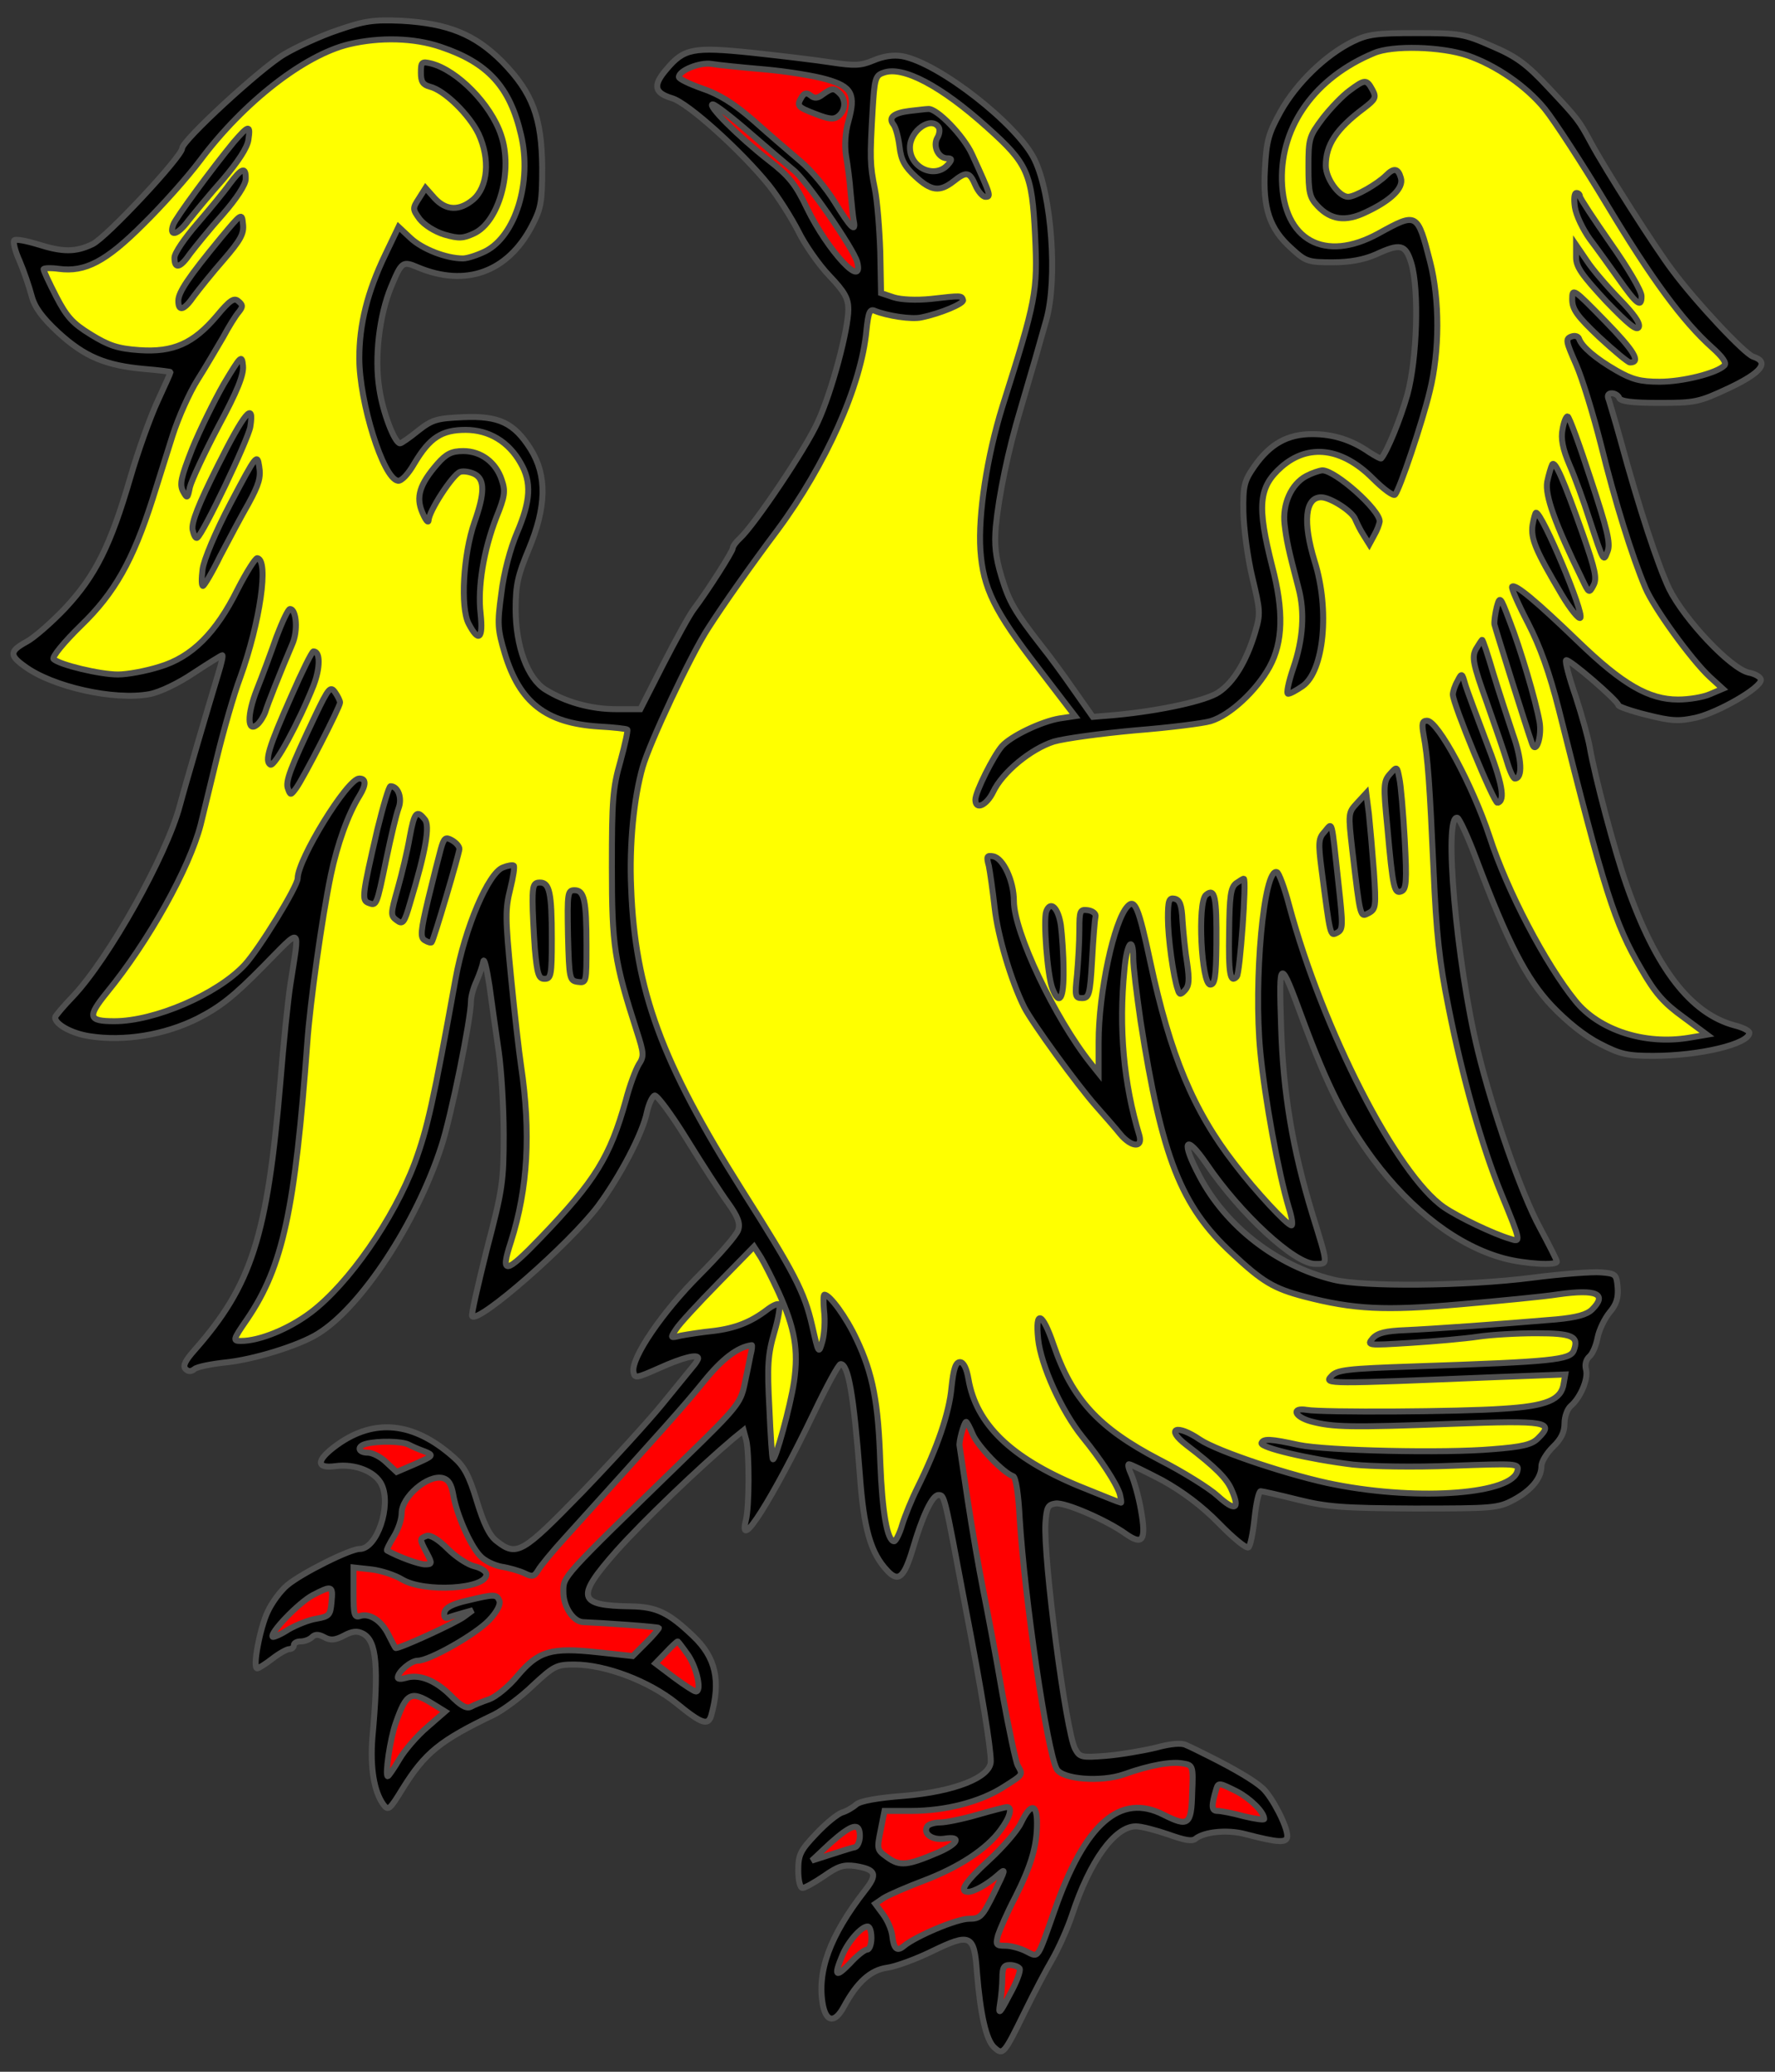 <?xml version="1.0" encoding="utf-8"?>
<svg xmlns="http://www.w3.org/2000/svg" xmlns:dc="http://purl.org/dc/elements/1.1/"
     xmlns:xl="http://www.w3.org/1999/xlink"
     xmlns:xlink="http://www.w3.org/1999/xlink"
     version="1.1"
     viewBox="33.75 59.588 297 346.5"
     width="297"
     height="346.5"
     preserveAspectRatio="xMidYMid meet"
     zoomAndPan="magnify"
     contentScriptType="application/ecmascript"
     contentStyleType="text/css">
   <rect x="33.75" y="59.588" width="297" height="346.5" fill="#333333" stroke="none"/>
   <defs/>
   <g stroke-opacity="1" stroke-dasharray="none" stroke="#505050" fill="#ffff00"
      fill-opacity="1">
      <title>Goose Enraged</title>
      <g>
         <title>Layer 2</title>
         <g>
            <g>
               <g  id="outline-0">
                  <path 
                        d="M 90.325 64.608 C 87.426 65.575 83.367 67.443 81.305 68.667 C 77.375 70.987 64.231 83.099 64.231 84.388 C 64.231 85.741 51.475 99.4 49.22 100.431 C 46.385 101.784 44.259 101.784 40.006 100.431 C 38.073 99.851 36.334 99.529 36.14 99.786 C 35.883 99.98 36.269 101.59 37.042 103.266 C 37.751 104.941 38.653 107.582 39.04 109.064 C 39.555 110.997 40.779 112.672 43.55 115.249 C 47.931 119.244 51.41 120.726 57.982 121.306 C 60.366 121.499 62.299 121.757 62.299 121.821 C 62.299 121.885 61.332 124.076 60.108 126.718 C 58.884 129.359 56.822 135.093 55.534 139.539 C 52.248 150.814 49.735 155.839 44.71 161.252 C 42.39 163.7 39.426 166.277 38.202 166.921 C 35.367 168.468 35.303 169.176 37.816 170.98 C 42.455 174.459 52.892 176.779 58.755 175.684 C 60.495 175.361 63.587 173.88 66.164 172.14 C 68.613 170.529 70.803 169.176 70.932 169.176 C 71.125 169.176 70.803 170.529 70.288 172.204 C 68.419 178.39 64.747 190.889 63.845 194.304 C 61.59 202.744 51.926 219.946 45.934 226.26 C 44.323 227.935 42.97 229.546 42.97 229.739 C 42.97 230.899 45.74 232.446 48.769 232.897 C 54.503 233.798 61.268 232.703 66.809 229.933 C 70.61 228 72.929 226.131 77.633 221.364 C 84.462 214.47 83.882 214.148 82.336 224.263 C 81.949 226.711 81.176 234.121 80.661 240.628 C 78.47 266.335 75.893 274.518 66.293 285.406 C 64.747 287.146 64.296 288.048 64.811 288.563 C 65.262 289.014 65.713 289.014 66.293 288.563 C 66.744 288.176 69.064 287.726 71.383 287.468 C 76.086 287.017 83.818 284.633 86.975 282.636 C 94.191 278.19 103.469 264.08 107.592 251.323 C 109.203 246.491 112.553 229.997 112.553 227.033 C 112.553 226.325 112.94 224.843 113.455 223.748 C 113.971 222.588 114.486 221.106 114.615 220.397 C 114.744 219.689 115.195 221.493 115.646 224.456 C 116.032 227.356 116.741 232.252 117.192 235.409 C 117.643 238.502 118.03 244.751 118.03 249.39 C 118.03 257.186 117.836 258.539 115.195 268.59 C 113.713 274.582 112.553 279.543 112.746 279.736 C 113.906 280.896 128.983 267.688 133.815 261.31 C 137.487 256.349 141.288 249.133 141.997 245.589 C 142.319 244.172 142.899 242.947 143.286 242.819 C 143.672 242.69 146.121 245.976 148.698 250.163 C 151.275 254.351 154.368 259.119 155.592 260.794 C 157.202 263.049 157.653 264.209 157.267 265.304 C 157.074 266.077 154.11 269.492 150.76 272.842 C 144.574 279.028 139.356 286.695 139.742 289.014 C 139.935 290.174 140.193 290.109 144.123 288.37 C 147.989 286.63 150.566 285.986 150.566 286.759 C 150.566 286.952 150.18 287.597 149.664 288.176 C 149.149 288.821 146.829 291.656 144.51 294.491 C 142.19 297.325 136.199 303.897 131.109 309.18 C 121.122 319.425 120.22 320.004 116.805 317.298 C 115.646 316.396 114.679 314.399 113.52 310.598 C 112.231 306.345 111.393 304.799 109.589 303.253 C 102.953 297.39 96.382 296.746 90.132 301.256 C 86.653 303.768 86.524 305.25 89.874 304.799 C 93.16 304.348 96.575 305.701 97.606 307.892 C 99.281 311.371 96.833 318.651 93.933 318.651 C 92.323 318.651 84.204 322.71 81.821 324.708 C 80.725 325.61 79.243 327.607 78.535 329.153 C 77.246 331.859 75.958 338.624 76.795 338.624 C 76.988 338.624 78.148 337.916 79.308 337.014 C 80.468 336.112 81.756 335.403 82.143 335.403 C 82.594 335.403 82.916 335.081 82.916 334.759 C 82.916 334.372 83.431 334.114 84.076 334.114 C 84.72 334.114 85.557 333.792 85.944 333.406 C 86.459 332.89 87.039 332.89 88.006 333.406 C 89.037 333.986 89.81 333.921 91.292 333.148 C 92.709 332.375 93.547 332.31 94.513 332.826 C 96.768 334.05 97.155 338.238 96.059 350.222 C 95.673 355.183 96.317 359.242 97.928 361.432 C 98.701 362.463 98.959 362.27 101.085 358.791 C 104.886 352.67 107.399 350.673 116.419 346.356 C 117.965 345.583 120.929 343.392 122.926 341.459 C 126.405 338.238 126.856 337.98 129.82 337.98 C 135.039 337.98 142.319 340.75 146.894 344.423 C 151.146 347.902 152.241 348.289 152.757 346.485 C 154.368 340.686 153.53 336.82 149.729 333.212 C 145.605 329.282 143.608 328.316 139.291 328.251 C 130.336 328.122 130.013 326.769 136.972 318.909 C 141.353 314.012 150.631 305.121 156.494 300.16 L 158.169 298.807 L 158.62 300.482 C 159.135 302.609 159.135 311.629 158.555 313.819 C 157.138 319.618 163.13 310.082 169.959 295.844 C 172.086 291.398 174.083 287.726 174.405 287.726 C 175.694 287.726 176.596 292.944 177.626 306.281 C 178.271 315.237 179.43 319.36 182.265 322.324 C 184.069 324.257 185.036 323.419 186.453 318.716 C 188.064 313.175 189.739 309.631 190.77 309.631 C 191.801 309.631 191.736 309.438 195.28 328.316 C 198.05 342.683 199.532 351.897 199.532 354.152 C 199.532 356.858 193.476 359.242 184.907 359.95 C 180.655 360.272 177.755 360.788 177.047 361.368 C 176.467 361.883 175.371 362.527 174.663 362.721 C 173.89 362.978 171.892 364.589 170.281 366.329 C 167.64 369.099 167.318 369.808 167.318 372.45 C 167.318 374.06 167.64 375.349 168.026 375.349 C 168.413 375.349 170.024 374.447 171.635 373.352 C 174.018 371.676 174.92 371.419 176.853 371.676 C 180.332 372.256 180.655 373.029 178.464 375.8 C 172.601 383.338 170.41 389.33 171.441 394.935 C 172.021 397.835 173.439 397.963 174.92 395.257 C 177.175 391.07 179.43 389.072 182.201 388.686 C 183.618 388.492 186.969 387.268 189.61 385.98 C 196.118 382.823 196.762 383.08 197.213 389.394 C 197.793 396.546 198.759 400.798 200.112 402.022 C 201.594 403.375 201.723 403.182 205.266 395.966 C 206.748 392.938 208.81 389.008 209.841 387.268 C 210.872 385.464 212.354 382.178 213.127 379.859 C 216.09 370.839 220.278 365.04 223.822 365.04 C 224.724 365.04 227.172 365.685 229.234 366.393 C 231.94 367.36 233.229 367.617 233.808 367.102 C 235.29 365.942 239.092 365.556 242.055 366.329 C 247.725 367.811 249.143 367.875 249.143 366.651 C 249.143 365.04 246.63 360.144 245.019 358.662 C 243.602 357.373 240.316 355.44 235.935 353.25 C 234.517 352.541 232.842 351.703 232.198 351.446 C 231.489 351.059 229.685 351.188 227.108 351.897 C 224.917 352.412 221.18 353.056 218.796 353.25 C 214.737 353.572 214.415 353.507 213.642 352.09 C 212.096 349.191 208.295 320.198 208.681 314.27 C 208.874 311.693 209.068 311.242 210.356 311.049 C 211.903 310.791 218.925 313.819 222.147 316.139 C 224.982 318.136 225.562 317.17 224.66 312.144 C 224.273 309.889 223.5 307.247 223.049 306.217 C 222.598 305.25 222.405 304.477 222.662 304.477 C 222.92 304.477 225.433 305.701 228.268 307.183 C 231.618 309.051 234.839 311.435 237.674 314.335 C 240.058 316.783 242.249 318.587 242.635 318.394 C 242.957 318.2 243.408 316.01 243.666 313.497 C 243.924 311.049 244.375 308.987 244.697 308.987 C 244.955 308.987 247.79 309.631 250.882 310.404 C 255.843 311.629 258.356 311.822 270.404 311.886 C 283.548 311.886 284.385 311.822 286.962 310.469 C 289.99 308.858 291.666 306.796 291.666 304.799 C 291.666 304.026 292.568 302.609 293.598 301.578 C 294.951 300.289 295.531 299.129 295.531 297.648 C 295.531 296.552 295.982 295.264 296.562 294.748 C 298.173 293.395 299.526 290.238 299.139 288.692 C 298.882 287.79 299.139 286.952 299.719 286.437 C 300.235 285.986 300.815 284.633 301.072 283.28 C 301.33 281.991 302.232 280.123 303.07 279.092 C 304.229 277.739 304.551 276.644 304.423 274.904 C 304.229 272.714 304.1 272.585 301.652 272.391 C 300.235 272.263 295.016 272.649 290.055 273.293 C 278.909 274.711 261.835 274.84 256.874 273.616 C 247.339 271.296 238.834 264.66 234.453 256.284 C 231.296 250.357 232.069 249.068 235.612 254.222 C 241.282 262.598 250.367 270.974 253.781 270.974 C 256.036 270.974 256.036 271.361 253.33 262.598 C 250.044 251.839 248.434 242.303 248.112 231.35 C 247.725 219.624 247.854 219.56 251.784 230.255 C 255.908 241.337 258.807 247.071 263.51 253.449 C 269.953 262.083 277.749 268.01 285.48 270.072 C 288.895 270.974 294.243 271.296 294.243 270.587 C 294.243 270.33 292.954 267.817 291.408 264.918 C 288.315 259.248 283.483 245.396 281.035 235.345 C 277.427 220.591 275.236 195.592 277.62 196.365 C 277.942 196.494 279.36 199.522 280.713 203.13 C 286.06 217.305 289.153 223.297 293.405 227.807 C 295.918 230.448 298.882 232.832 301.394 234.121 C 304.874 235.925 306.033 236.182 310.35 236.182 C 318.146 236.182 326.457 234.185 326.457 232.317 C 326.457 231.994 325.362 231.415 324.009 231.093 C 316.6 229.095 310.801 221.557 305.904 207.576 C 303.972 202.099 300.621 189.6 299.719 184.382 C 299.462 182.964 298.431 179.227 297.4 176.07 C 296.304 172.913 295.596 170.207 295.789 170.014 C 296.176 169.627 304.551 176.843 304.551 177.552 C 304.551 177.745 306.678 178.518 309.319 179.163 C 313.443 180.194 314.602 180.258 317.566 179.614 C 321.303 178.712 328.39 174.653 328.39 173.3 C 328.39 172.849 327.424 172.269 326.328 172.076 C 323.3 171.367 315.633 163.249 313.056 158.095 C 311.188 154.164 308.031 144.693 304.874 133.096 C 304.036 130.068 303.134 127.104 302.941 126.46 C 302.618 125.751 302.812 125.365 303.456 125.365 C 303.972 125.365 304.551 125.751 304.68 126.138 C 304.874 126.718 306.806 126.975 311.381 126.975 C 317.437 126.975 318.017 126.846 323.107 124.463 C 328.519 121.885 329.872 120.146 327.101 119.244 C 325.684 118.793 317.566 110.159 313.636 104.876 C 310.737 101.075 302.361 87.931 299.977 83.486 C 297.915 79.685 297.851 79.556 292.761 74.144 C 289.153 70.278 287.478 69.054 283.419 67.314 C 278.715 65.252 278.071 65.124 270.726 65.124 C 264.026 65.124 262.608 65.317 260.095 66.541 C 255.521 68.796 250.689 73.499 248.047 78.203 C 245.986 81.94 245.663 83.099 245.406 87.803 C 245.019 94.439 246.179 97.853 249.851 101.139 C 252.235 103.33 252.622 103.459 256.745 103.459 C 259.644 103.459 261.964 103.008 263.897 102.17 C 268.085 100.237 268.922 100.431 269.889 103.588 C 271.242 108.033 270.855 119.63 269.244 125.558 C 268.085 129.681 265.83 135.158 264.863 136.253 C 264.799 136.382 263.897 135.867 262.866 135.222 C 259.902 133.161 256.81 132.194 253.33 132.194 C 249.207 132.194 246.308 133.805 243.666 137.542 C 241.926 140.054 241.733 140.763 241.798 145.209 C 241.862 147.979 242.506 152.876 243.279 156.097 C 244.632 161.767 244.697 162.218 243.73 165.439 C 242.313 170.143 240.187 173.686 237.674 175.361 C 235.612 176.779 227.945 178.454 220.472 179.163 L 216.606 179.485 L 213.384 174.91 C 211.645 172.398 209.325 169.241 208.23 167.888 C 203.462 161.767 202.625 160.285 201.336 156.097 C 200.305 152.682 200.112 150.685 200.37 147.657 C 200.885 142.438 202.432 134.9 204.493 128.071 C 206.619 120.855 207.586 117.504 208.81 113.123 C 210.743 106.294 209.712 92.184 206.877 86.321 C 204.107 80.458 190.834 70.085 184.714 68.989 C 183.232 68.732 181.557 68.989 179.881 69.698 C 177.755 70.6 176.66 70.6 172.794 70.02 C 170.346 69.634 164.354 68.925 159.586 68.409 C 149.664 67.379 148.182 67.701 145.219 71.244 C 142.964 73.886 143.221 75.11 146.185 76.012 C 148.891 76.785 157.911 84.968 162.421 90.573 C 163.967 92.506 166.158 95.985 167.318 98.24 C 168.413 100.495 170.797 103.91 172.537 105.714 C 175.114 108.42 175.694 109.515 175.694 111.319 C 175.694 114.734 172.923 125.107 170.604 130.132 C 168.671 134.514 159.973 147.399 157.589 149.59 C 156.945 150.17 156.365 150.943 156.365 151.265 C 156.365 151.78 152.241 158.288 149.858 161.445 C 149.149 162.347 146.894 166.47 144.768 170.594 L 140.902 178.196 L 136.843 178.196 C 132.655 178.196 128.403 177.037 124.988 174.91 C 122.024 173.042 120.027 167.694 120.027 161.445 C 120.027 157.386 120.414 155.775 122.218 151.458 C 125.181 144.371 125.31 139.152 122.54 134.707 C 119.769 130.326 117.257 129.101 111.265 129.359 C 106.883 129.553 106.11 129.746 103.726 131.614 C 102.309 132.774 100.892 133.74 100.698 133.74 C 99.796 133.74 97.799 128.586 97.219 124.591 C 96.382 119.373 97.219 112.35 99.152 107.647 C 100.956 103.33 101.085 103.201 103.662 104.296 C 111.651 107.647 118.674 105.134 122.733 97.402 C 124.279 94.439 124.473 93.472 124.473 87.674 C 124.408 79.234 122.862 75.11 117.772 69.891 C 113.197 65.317 108.752 63.513 100.956 63.062 C 96.188 62.869 94.835 63.062 90.325 64.608 Z"
                        fill="black"/>
               </g>
            </g>
            <g>
               <path d="M 107.528 67.443 C 115.388 70.085 119.061 74.079 120.929 82.133 C 122.797 89.993 120.027 99.013 115.001 101.59 C 113.713 102.235 111.973 102.814 111.2 102.814 C 108.43 102.814 104.435 101.268 102.438 99.4 L 100.441 97.531 L 98.186 102.235 C 95.222 108.42 93.869 113.832 93.869 119.502 C 93.869 126.846 97.863 139.603 100.312 139.99 C 100.892 140.119 102.051 138.895 103.082 137.091 C 105.659 132.774 107.657 131.485 111.651 131.485 C 115.581 131.485 118.867 133.483 120.865 137.026 C 122.733 140.248 122.54 143.34 120.285 148.623 C 119.125 151.329 118.03 155.453 117.643 158.803 C 116.934 163.958 116.999 164.795 118.223 168.919 C 120.736 177.101 125.052 180.516 133.944 181.096 C 136.456 181.225 138.582 181.482 138.711 181.611 C 138.84 181.74 138.325 184.124 137.552 186.959 C 136.263 191.404 136.134 193.595 136.134 204.612 C 136.134 217.82 136.521 220.333 140.322 232.123 C 141.482 235.731 141.546 236.247 140.644 237.6 C 140.129 238.437 139.098 241.143 138.454 243.656 C 135.812 253.063 133.364 257.057 124.344 266.464 C 118.287 272.778 117.385 272.907 119.254 267.237 C 122.089 258.281 122.604 249.068 120.929 237.793 C 120.607 235.667 119.834 228.966 119.254 222.974 C 118.287 213.117 118.287 211.635 119.125 208.285 C 119.64 206.223 119.898 204.483 119.705 204.354 C 119.512 204.226 118.674 204.354 117.901 204.677 C 115.452 205.579 111.522 214.792 109.976 223.297 C 106.239 243.978 105.273 248.295 103.147 254.094 C 99.603 263.5 92.129 274.26 85.751 279.092 C 82.078 281.862 77.182 283.86 74.089 283.86 C 72.672 283.86 72.672 283.731 75.12 280.187 C 81.112 271.361 83.109 261.889 85.171 233.927 C 85.622 227.42 87.619 213.117 89.101 205.965 C 90.196 200.746 92 195.721 93.933 192.628 C 95.029 190.824 95.029 189.794 93.869 189.794 C 91.871 189.794 83.56 203.324 83.56 206.481 C 83.56 207.834 77.117 218.336 74.669 220.977 C 70.095 225.874 59.657 230.384 52.892 230.384 C 48.511 230.384 48.318 229.675 51.603 225.616 C 58.626 217.047 65.456 204.741 67.324 197.525 C 67.711 195.914 68.935 190.889 70.03 186.379 C 71.125 181.869 72.865 175.748 73.96 172.849 C 77.246 163.764 78.792 153.198 76.795 152.94 C 76.473 152.94 74.991 155.26 73.509 158.159 C 69.901 165.439 65.842 169.498 60.43 171.109 C 58.175 171.818 55.083 172.398 53.472 172.398 C 50.508 172.398 43.743 170.787 42.712 169.821 C 42.39 169.498 44.452 166.986 47.287 164.215 C 52.956 158.739 55.985 153.327 59.27 143.083 C 60.172 140.248 61.654 135.48 62.621 132.452 C 63.587 129.424 65.456 125.236 66.809 123.11 C 68.162 120.983 70.03 117.762 71.061 116.022 C 72.027 114.218 73.187 112.35 73.703 111.77 C 74.411 110.868 74.411 110.61 73.638 109.966 C 72.929 109.322 72.221 109.773 70.03 112.414 C 66.1 117.053 62.75 118.535 57.08 118.149 C 53.407 117.891 51.926 117.375 48.897 115.507 C 45.869 113.639 44.903 112.543 43.163 109.193 C 42.004 106.938 41.037 104.876 41.037 104.619 C 41.037 104.425 42.197 104.361 43.614 104.554 C 47.995 105.134 51.475 103.33 57.724 97.08 C 60.817 94.052 65.133 89.22 67.26 86.385 C 74.54 76.656 84.655 68.796 92.129 66.992 C 97.284 65.768 103.018 65.897 107.528 67.443 Z"/>
            </g>
            <g>
               <path d="M 279.295 68.86 C 284.127 70.536 289.153 74.015 292.245 77.816 C 293.856 79.813 298.56 87.029 302.618 93.794 C 310.092 106.229 315.311 113.316 320.208 117.698 C 322.012 119.308 322.72 120.339 322.269 120.726 C 320.981 122.014 315.311 123.432 311.445 123.432 C 308.224 123.432 306.806 123.045 304.229 121.563 C 300.75 119.566 298.431 117.569 297.98 116.28 C 297.851 115.829 297.271 115.636 296.627 115.894 C 295.66 116.28 295.789 116.731 297.464 120.532 C 298.495 122.852 300.363 128.973 301.652 134.063 C 303.972 143.469 306.806 152.554 309.061 157.901 C 310.543 161.38 316.793 169.949 319.821 172.784 L 322.012 174.782 L 319.885 175.684 C 318.726 176.199 316.342 176.586 314.538 176.586 C 309.641 176.586 305.26 174.073 297.786 166.857 C 290.828 160.156 287.284 157.193 286.769 157.708 C 286.576 157.901 287.8 160.672 289.411 163.764 C 291.472 167.759 293.019 172.14 294.565 178.196 C 302.232 208.8 303.907 214.019 308.353 221.621 C 310.672 225.68 312.154 227.356 315.375 229.675 L 319.37 232.639 L 316.342 233.154 C 308.933 234.378 301.265 231.866 297.335 226.969 C 292.374 220.848 285.931 208.607 282.968 199.458 C 280.133 190.889 274.334 180.129 272.53 180.129 C 271.693 180.129 271.628 180.645 271.95 182.513 C 272.659 186.25 272.981 190.889 273.625 205.256 C 274.077 215.63 274.592 220.526 276.138 228.129 C 278.458 239.855 281.744 251.388 284.901 259.119 C 288.315 267.43 288.251 267.366 286.447 266.786 C 283.612 265.949 277.813 263.178 275.365 261.503 C 267.44 256.026 255.07 231.866 249.465 211.055 C 248.691 208.091 247.725 205.514 247.403 205.45 C 245.212 204.677 243.473 223.683 244.632 235.538 C 245.406 243.463 247.661 255.769 249.4 261.567 C 249.916 263.178 250.109 264.531 249.851 264.531 C 249.143 264.531 243.859 258.861 240.316 254.222 C 233.422 245.331 229.556 236.054 226.206 220.397 C 224.273 211.313 223.629 209.831 222.405 211.184 C 220.149 213.568 217.572 225.552 217.572 233.927 L 217.572 239.082 L 216.284 237.471 C 210.227 229.868 203.398 215.436 203.398 210.282 C 203.398 206.932 201.594 203.066 199.919 202.808 C 198.888 202.615 198.759 202.808 199.21 204.419 C 199.403 205.385 199.854 208.542 200.177 211.377 C 200.692 216.145 202.947 223.683 205.138 228.064 C 206.491 230.706 214.029 241.079 217.186 244.623 C 218.668 246.298 220.472 248.359 221.245 249.326 C 223.049 251.452 224.982 251.645 224.402 249.519 C 221.76 240.821 220.923 231.543 221.889 221.815 C 222.276 217.24 223.371 215.887 223.371 219.882 C 223.371 221.235 223.951 225.938 224.595 230.384 C 228.139 253.127 231.36 261.31 239.865 269.17 C 245.019 274.002 246.887 275.097 252.042 276.45 C 260.289 278.577 265.379 278.834 278.007 277.739 C 284.643 277.159 292.052 276.45 294.5 276.064 C 300.879 275.162 302.747 275.999 300.17 278.577 C 299.268 279.479 297.529 279.93 294.178 280.252 C 285.158 281.025 273.303 281.862 268.922 282.056 C 265.636 282.185 264.283 282.507 263.446 283.409 C 262.415 284.633 262.544 284.633 269.76 284.182 C 273.819 283.924 278.909 283.473 281.035 283.151 C 283.161 282.829 287.542 282.571 290.764 282.571 C 296.884 282.571 297.98 283.087 297.078 285.471 C 296.433 287.017 293.663 287.339 270.597 288.112 C 259.065 288.499 257.389 288.692 256.487 289.787 C 255.263 291.076 255.779 291.076 283.805 289.916 L 295.66 289.465 L 295.402 290.947 C 295.016 293.717 292.568 294.748 285.223 295.199 C 278.007 295.715 255.006 295.844 252.428 295.393 C 249.722 294.942 250.302 296.552 253.137 297.325 C 256.81 298.292 259.709 298.356 276.911 297.712 C 292.503 297.132 293.921 297.39 291.15 300.096 C 290.119 301.191 288.509 301.578 283.483 301.964 C 275.43 302.673 255.714 302.222 251.075 301.256 C 246.372 300.225 245.148 300.16 244.826 300.933 C 244.568 301.707 252.751 303.639 260.16 304.541 C 263.317 304.864 270.275 304.992 276.718 304.735 C 287.478 304.348 287.929 304.348 287.671 305.508 C 286.962 309.438 271.435 310.662 257.196 307.892 C 250.109 306.539 237.481 302.351 234.517 300.354 C 230.651 297.712 228.654 298.485 232.262 301.256 C 237.159 304.992 239.092 306.925 239.865 308.858 C 241.282 312.08 240.38 312.402 237.481 309.76 C 236.063 308.472 231.618 305.701 227.688 303.704 C 217.572 298.421 213.127 293.589 210.034 284.504 C 208.166 279.028 206.942 278.512 207.457 283.538 C 207.908 287.919 211.387 295.586 214.866 299.903 C 218.023 303.768 220.536 307.634 221.116 309.438 C 221.309 310.276 221.438 310.92 221.309 310.92 C 221.18 310.92 217.959 309.631 214.158 308.085 C 202.883 303.382 197.084 297.776 195.795 290.238 C 195.473 288.37 194.958 287.403 194.378 287.403 C 193.669 287.403 193.283 288.499 192.96 291.656 C 192.574 295.908 190.577 301.707 187.291 308.343 C 186.324 310.276 185.165 313.111 184.714 314.592 C 184.263 316.139 183.618 317.363 183.361 317.363 C 182.201 317.363 181.363 312.466 181.041 304.155 C 180.719 294.233 179.817 289.336 177.047 283.538 C 175.371 279.93 172.601 276.128 171.699 276.128 C 171.506 276.128 171.506 277.352 171.635 278.834 C 171.828 280.381 171.699 282.636 171.377 283.86 C 170.732 286.115 170.732 286.115 169.637 281.283 C 168.349 275.677 166.673 272.456 157.976 258.733 C 144.446 237.278 140 225.229 139.356 208.091 C 139.033 200.811 139.807 193.015 141.288 187.861 C 142.448 183.802 149.407 168.983 152.241 164.666 C 154.625 160.929 159.522 153.971 163.839 148.237 C 171.957 137.284 177.884 124.012 178.722 114.863 C 179.044 111.77 179.302 111.19 180.139 111.577 C 182.201 112.414 186.324 113.059 187.935 112.672 C 191.092 112.028 195.087 110.353 194.893 109.773 C 194.636 109 194.636 109 189.546 109.58 C 187.033 109.837 184.52 109.708 183.296 109.322 L 181.17 108.613 L 181.041 101.719 C 180.912 97.853 180.526 93.15 180.139 91.217 C 179.302 87.158 179.302 85.999 179.753 78.074 C 180.075 72.791 180.204 72.211 181.557 71.76 C 184.778 70.536 191.221 73.95 198.952 80.909 C 205.717 86.965 206.426 88.511 206.942 98.949 C 207.393 108.42 207.135 109.708 201.465 127.62 C 198.888 135.931 197.406 145.66 197.793 151.587 C 198.244 157.966 200.112 161.767 207.521 171.367 L 213.642 179.356 L 211.065 179.743 C 207.972 180.258 202.883 182.706 201.401 184.382 C 199.983 185.992 196.955 192.049 196.955 193.337 C 196.955 195.141 198.824 194.304 199.919 192.049 C 201.465 188.763 206.233 184.833 210.099 183.608 C 211.903 183.093 218.023 182.255 223.693 181.74 C 229.363 181.289 235.033 180.58 236.321 180.194 C 239.543 179.227 243.988 175.104 246.179 171.109 C 248.434 166.986 248.563 161.767 246.63 154.358 C 244.053 144.178 244.31 141.085 248.176 137.671 C 252.686 133.74 258.291 134.449 263.446 139.603 C 265.25 141.407 266.925 142.632 267.183 142.309 C 267.956 141.407 271.693 130.39 272.981 125.042 C 274.656 118.277 274.656 109.708 273.046 103.394 C 270.919 95.083 270.855 95.083 264.412 98.627 C 255.392 103.588 248.498 99.786 248.24 89.735 C 248.047 80.587 253.846 72.533 263.639 68.474 C 266.732 67.121 274.978 67.379 279.295 68.86 Z"/>
            </g>
            <g>
               <g  id="feature-0">
                  <path 
                        d="M 161.519 71.18 C 165.32 71.502 170.024 72.275 172.021 72.855 C 176.338 74.079 176.982 75.368 175.694 79.942 C 175.178 81.682 175.049 83.937 175.307 85.612 C 175.565 87.094 175.951 89.929 176.08 91.862 C 176.273 93.794 176.467 95.921 176.596 96.5 C 177.047 98.691 176.016 97.596 173.439 93.408 C 172.021 91.088 169.444 87.996 167.64 86.514 C 165.9 85.032 162.357 82.004 159.844 79.749 C 156.494 76.85 154.11 75.368 151.275 74.401 C 149.084 73.628 147.345 72.791 147.345 72.468 C 147.345 71.373 150.888 69.956 152.821 70.278 C 153.917 70.471 157.782 70.858 161.519 71.18 Z"
                        fill="#ff0000"/>
               </g>
            </g>
            <g>
               <g  id="feature-1">
                  <path 
                        d="M 159.135 81.746 C 162.099 84.323 165.449 87.158 166.545 88.06 C 168.671 89.735 176.596 101.204 177.175 103.394 C 178.4 108.162 172.279 101.59 168.8 94.439 C 166.867 90.38 165.771 89.027 162.357 86.385 C 157.396 82.519 151.919 77.043 153.015 77.043 C 153.401 77.043 156.172 79.169 159.135 81.746 Z"
                        fill="#ff0000"/>
               </g>
            </g>
            <g>
               <path d="M 164.032 275.742 C 166.738 281.734 167.382 285.342 166.609 290.689 C 166.029 294.684 163.452 304.09 163.065 303.639 C 162.937 303.511 162.679 299.709 162.486 295.135 C 162.099 287.983 162.228 286.115 163.323 282.378 C 164.032 279.994 164.354 277.868 164.096 277.739 C 163.839 277.546 162.937 277.997 162.099 278.641 C 159.393 280.703 156.816 281.734 153.143 282.185 C 151.211 282.378 148.762 282.764 147.731 282.958 C 145.863 283.409 145.863 283.409 146.894 281.862 C 147.409 281.025 150.631 277.546 153.917 274.195 L 159.908 268.075 L 161.068 269.879 C 161.648 270.845 163.001 273.487 164.032 275.742 Z"/>
            </g>
            <g>
               <g  id="feature-2">
                  <path 
                        d="M 159.329 286.244 C 159.135 287.274 158.684 289.465 158.298 291.269 C 157.653 294.233 157.009 295.07 148.44 303.382 C 127.436 323.806 128.016 323.161 128.016 325.867 C 128.016 328.316 129.691 330.893 131.431 330.893 C 134.717 331.022 143.866 331.666 143.994 331.859 C 144.059 331.924 143.157 333.019 141.933 334.243 L 139.613 336.563 L 133.686 335.918 C 125.954 335.081 123.828 335.725 120.349 339.849 C 118.932 341.588 116.805 343.328 115.646 343.779 C 114.486 344.165 113.069 344.745 112.489 345.067 C 111.78 345.389 110.814 344.874 109.074 343.07 C 106.497 340.557 103.855 339.526 101.6 340.235 C 100.892 340.428 100.312 340.428 100.312 340.171 C 100.312 339.204 102.502 337.336 103.662 337.336 C 105.595 337.336 113.326 332.955 115.581 330.571 C 116.87 329.218 117.514 327.994 117.321 327.349 C 116.87 326.19 116.483 326.19 111.909 327.285 C 109.396 327.865 108.301 328.445 108.108 329.282 C 107.979 330.055 108.236 330.313 108.752 330.12 C 109.267 329.926 110.363 329.604 111.265 329.347 L 112.875 328.896 L 111.393 329.991 C 109.912 331.086 100.183 335.532 99.925 335.21 C 99.861 335.145 99.345 334.179 98.765 333.019 C 97.606 330.635 95.608 329.347 93.998 329.862 C 93.031 330.184 92.902 329.669 92.902 325.996 L 92.902 321.744 L 95.866 322.066 C 97.541 322.259 99.861 323.033 101.02 323.741 C 104.757 325.996 115.13 325.352 115.13 322.904 C 115.13 322.388 114.228 321.808 113.133 321.551 C 112.038 321.293 110.04 320.004 108.623 318.587 C 107.077 317.041 105.788 316.268 105.144 316.461 C 103.92 316.912 103.92 316.976 105.144 319.296 C 106.11 321.1 106.046 321.229 104.886 321.229 C 103.855 321.229 100.505 320.004 98.508 318.909 C 98.379 318.845 98.894 317.814 99.603 316.654 C 100.376 315.43 100.956 313.69 100.956 312.659 C 100.956 309.954 105.337 306.152 107.85 306.796 C 108.816 307.054 109.267 307.827 109.589 309.567 C 110.105 312.724 112.36 317.943 114.035 319.747 C 114.744 320.584 116.354 321.357 117.643 321.615 C 118.932 321.808 120.671 322.324 121.509 322.71 C 122.797 323.355 123.12 323.29 123.764 322.259 C 124.15 321.551 126.212 319.038 128.338 316.719 C 144.832 298.485 148.311 294.619 151.533 290.625 C 154.561 286.888 157.138 284.891 159.522 284.568 C 159.651 284.504 159.586 285.277 159.329 286.244 Z"
                        fill="#ff0000"/>
               </g>
            </g>
            <g>
               <g  id="feature-3">
                  <path 
                        d="M 196.504 299.452 C 197.342 301.449 201.658 305.959 203.269 306.474 C 203.72 306.603 204.171 309.567 204.364 313.497 C 205.202 327.092 208.939 352.348 210.55 355.44 C 211.452 357.18 217.959 357.695 221.825 356.342 C 226.141 354.796 229.814 354.152 231.747 354.538 C 233.357 354.796 233.422 354.989 233.229 359.435 C 233.1 364.847 232.584 365.169 228.461 363.107 C 221.18 359.37 215.253 364.589 210.163 379.215 C 207.264 387.397 207.586 387.01 205.524 385.98 C 204.558 385.464 202.947 385.013 201.981 385.013 C 200.434 385.013 200.305 384.884 200.756 383.209 C 201.079 382.243 202.303 379.408 203.591 376.96 C 206.297 371.612 207.264 368.326 207.264 364.525 C 207.264 361.11 206.168 361.175 204.558 364.525 C 203.978 365.749 201.594 368.519 199.275 370.646 C 195.28 374.318 194.12 375.993 195.731 375.993 C 196.762 375.993 199.017 374.705 200.756 373.158 C 202.109 371.934 202.045 372.192 200.112 376.122 C 198.115 380.181 197.793 380.503 195.86 380.503 C 193.862 380.503 186.969 383.402 184.971 385.078 C 183.812 386.044 183.296 385.529 183.038 383.274 C 182.91 382.307 182.265 380.761 181.492 379.73 L 180.204 377.99 L 181.621 377.024 C 182.459 376.509 185.422 375.22 188.322 374.125 C 194.249 371.87 198.824 368.842 201.143 365.685 C 202.754 363.558 203.205 361.819 202.238 361.819 C 201.981 361.819 199.726 362.399 197.277 363.107 C 194.829 363.816 191.994 364.396 191.028 364.396 C 190.061 364.396 189.095 364.718 188.901 365.04 C 188.128 366.264 189.739 367.424 191.801 367.102 C 194.7 366.651 194.12 367.94 190.705 369.421 C 185.551 371.612 184.327 371.741 182.265 370.259 C 180.461 368.97 180.461 368.906 181.106 365.685 L 181.75 362.463 L 186.195 362.463 C 191.93 362.463 197.728 360.981 201.658 358.468 C 205.009 356.342 204.944 356.471 204.042 354.86 C 203.72 354.281 202.56 348.804 201.465 342.812 C 200.434 336.756 198.952 328.96 198.244 325.416 C 197.535 321.873 196.375 315.172 195.667 310.469 C 194.958 305.83 194.378 301.771 194.314 301.449 C 194.12 300.805 195.087 297.39 195.409 297.39 C 195.538 297.39 196.053 298.356 196.504 299.452 Z"
                        fill="#ff0000"/>
               </g>
            </g>
            <g>
               <g  id="feature-4">
                  <path 
                        d="M 102.116 301.191 C 102.696 301.513 103.92 302.029 104.822 302.351 C 106.368 302.995 106.304 303.06 103.275 304.413 L 100.118 305.766 L 98.379 304.155 C 97.477 303.253 96.059 302.544 95.286 302.544 C 93.611 302.544 93.418 301.449 95.029 301.062 C 97.026 300.547 100.956 300.611 102.116 301.191 Z"
                        fill="#ff0000"/>
               </g>
            </g>
            <g>
               <g  id="feature-5">
                  <path 
                        d="M 89.23 327.478 C 89.037 329.733 88.843 329.926 86.717 330.313 C 85.429 330.506 83.367 331.344 82.014 332.117 C 80.725 332.955 79.501 333.47 79.372 333.341 C 78.792 332.761 83.753 327.607 86.073 326.383 C 89.294 324.708 89.488 324.772 89.23 327.478 Z"
                        fill="#ff0000"/>
               </g>
            </g>
            <g>
               <g  id="feature-6">
                  <path 
                        d="M 148.956 336.498 C 150.373 338.689 151.211 342.49 150.18 342.49 C 149.922 342.49 148.311 341.459 146.572 340.171 L 143.415 337.787 L 145.154 335.983 C 146.121 334.952 147.023 334.114 147.152 334.114 C 147.216 334.114 148.054 335.21 148.956 336.498 Z"
                        fill="#ff0000"/>
               </g>
            </g>
            <g>
               <g  id="feature-7">
                  <path 
                        d="M 106.046 344.487 L 108.236 345.84 L 105.273 348.418 C 103.598 349.835 101.471 352.283 100.569 353.83 C 99.667 355.376 98.765 356.664 98.637 356.664 C 98.121 356.664 99.023 350.35 99.99 347.709 C 101.729 342.748 102.502 342.297 106.046 344.487 Z"
                        fill="#ff0000"/>
               </g>
            </g>
            <g>
               <g  id="feature-8">
                  <path 
                        d="M 240.767 359.242 C 242.957 360.401 245.277 362.656 245.277 363.816 C 245.277 364.009 243.795 363.816 241.926 363.365 C 240.058 362.85 238.061 362.463 237.481 362.463 C 236.45 362.463 236.386 361.69 237.288 358.726 C 237.61 357.695 237.803 357.76 240.767 359.242 Z"
                        fill="#ff0000"/>
               </g>
            </g>
            <g>
               <g  id="feature-9">
                  <path 
                        d="M 177.626 366.651 C 177.626 367.553 177.24 368.391 176.853 368.519 C 176.402 368.584 174.598 369.164 172.794 369.744 L 169.573 370.774 L 172.665 367.875 C 176.273 364.654 177.626 364.267 177.626 366.651 Z"
                        fill="#ff0000"/>
               </g>
            </g>
            <g>
               <g  id="feature-10">
                  <path 
                        d="M 179.559 383.725 C 179.559 384.755 179.237 385.658 178.851 385.658 C 178.4 385.658 177.111 386.688 175.951 387.977 C 173.567 390.425 173.245 390.103 174.663 386.688 C 175.629 384.304 177.884 381.792 178.915 381.792 C 179.302 381.792 179.559 382.629 179.559 383.725 Z"
                        fill="#ff0000"/>
               </g>
            </g>
            <g>
               <g  id="feature-11">
                  <path 
                        d="M 204.364 388.815 C 204.558 389.201 203.849 391.134 202.689 393.196 C 201.014 396.417 200.756 396.675 201.079 394.742 C 201.272 393.582 201.465 391.585 201.465 390.425 C 201.465 388.686 201.723 388.235 202.689 388.235 C 203.398 388.235 204.107 388.492 204.364 388.815 Z"
                        fill="#ff0000"/>
               </g>
            </g>
            <g>
               <g  id="outline-1">
                  <path 
                        d="M 104.177 71.76 C 104.177 73.242 104.5 73.757 105.659 74.079 C 108.108 74.659 112.295 78.783 113.842 82.004 C 115.775 86.192 115.388 90.831 112.94 92.957 C 110.62 94.89 108.43 94.825 106.497 92.764 L 104.951 91.024 L 103.855 92.764 C 102.76 94.439 102.76 94.568 103.984 96.243 C 104.757 97.209 106.432 98.304 108.108 98.82 C 110.556 99.529 111.265 99.464 113.069 98.627 C 117.257 96.694 119.64 88.06 117.579 82.133 C 115.839 76.978 110.298 71.373 105.917 70.213 C 104.306 69.827 104.177 69.956 104.177 71.76 Z"
                        fill="black"/>
               </g>
            </g>
            <g>
               <g  id="outline-2">
                  <path 
                        d="M 72.865 83.357 C 69.257 87.738 63.136 96.049 62.75 97.145 C 61.976 99.271 63.458 98.949 65.262 96.5 C 66.293 95.212 68.87 92.055 71.061 89.607 C 73.574 86.643 75.12 84.323 75.313 82.97 C 75.7 80.393 75.378 80.458 72.865 83.357 Z"
                        fill="black"/>
               </g>
            </g>
            <g>
               <g  id="outline-3">
                  <path 
                        d="M 72.156 90.38 C 71.19 91.733 68.677 94.761 66.68 97.08 C 64.618 99.464 62.943 101.912 62.943 102.686 C 62.943 104.683 63.909 104.425 65.585 101.977 C 66.422 100.882 68.806 97.918 70.997 95.47 C 73.316 92.828 74.862 90.444 74.862 89.542 C 74.927 87.416 74.218 87.609 72.156 90.38 Z"
                        fill="black"/>
               </g>
            </g>
            <g>
               <g  id="outline-4">
                  <path 
                        d="M 70.674 99.4 C 65.262 105.972 63.587 108.484 63.587 109.902 C 63.587 111.77 64.554 111.512 66.229 109.064 C 67.066 107.969 69.257 105.198 71.19 103.008 C 73.96 99.786 74.605 98.691 74.411 97.08 C 74.218 95.147 74.218 95.147 70.674 99.4 Z"
                        fill="black"/>
               </g>
            </g>
            <g>
               <g  id="outline-5">
                  <path 
                        d="M 71.19 123.818 C 69.579 126.653 67.195 131.485 65.907 134.642 C 64.038 139.41 63.78 140.57 64.36 141.73 C 65.069 143.018 65.133 143.018 65.52 141.085 C 65.778 139.99 67.904 135.416 70.288 130.906 C 73.509 124.914 74.54 122.272 74.411 120.79 C 74.218 118.857 74.089 118.986 71.19 123.818 Z"
                        fill="black"/>
               </g>
            </g>
            <g>
               <g  id="outline-6">
                  <path 
                        d="M 70.159 137.542 C 66.938 143.985 65.778 146.948 65.971 148.172 C 66.164 149.074 66.487 149.719 66.744 149.525 C 67.711 148.946 75.249 133.161 75.635 130.97 C 76.344 126.524 74.669 128.522 70.159 137.542 Z"
                        fill="black"/>
               </g>
            </g>
            <g>
               <g  id="outline-7">
                  <path 
                        d="M 106.948 137.155 C 103.984 140.57 103.275 142.696 104.435 145.338 C 104.951 146.562 105.402 147.142 105.466 146.626 C 105.466 145.144 109.525 138.895 110.749 138.508 C 111.329 138.315 112.424 138.508 113.197 138.895 C 114.873 139.797 114.873 142.052 113.133 146.948 C 111.265 152.296 110.749 161.187 112.167 163.893 C 113.842 167.115 114.615 166.47 114.164 162.218 C 113.648 157.772 114.679 151.587 116.805 146.111 C 118.223 142.632 118.352 141.73 117.707 139.861 C 116.741 136.897 114.228 135.029 111.265 135.029 C 109.332 135.029 108.43 135.48 106.948 137.155 Z"
                        fill="black"/>
               </g>
            </g>
            <g>
               <g  id="outline-8">
                  <path 
                        d="M 72.35 143.727 C 69.772 148.623 67.84 153.262 67.646 154.809 C 67.453 156.355 67.453 157.579 67.711 157.579 C 67.904 157.579 69.257 155.324 70.61 152.554 C 72.027 149.848 74.154 145.853 75.378 143.727 C 77.053 140.634 77.439 139.41 77.117 137.606 C 76.795 135.416 76.666 135.544 72.35 143.727 Z"
                        fill="black"/>
               </g>
            </g>
            <g>
               <g  id="outline-9">
                  <path 
                        d="M 80.017 166.084 C 79.115 168.661 77.633 172.655 76.731 174.91 C 75.056 179.163 75.12 182.191 76.795 180.774 C 77.311 180.322 77.89 179.356 78.148 178.647 C 78.535 177.359 80.468 172.462 82.658 167.308 C 83.625 165.182 83.367 161.445 82.272 161.445 C 81.949 161.445 80.983 163.571 80.017 166.084 Z"
                        fill="black"/>
               </g>
            </g>
            <g>
               <g  id="outline-10">
                  <path 
                        d="M 82.465 176.07 C 78.664 184.639 78.019 186.894 78.986 187.474 C 79.694 187.925 83.753 180.387 86.202 174.266 C 87.361 171.238 87.361 168.532 86.202 168.532 C 85.944 168.532 84.269 171.947 82.465 176.07 Z"
                        fill="black"/>
               </g>
            </g>
            <g>
               <g  id="outline-11">
                  <path 
                        d="M 86.524 179.227 C 82.336 188.054 81.434 190.373 81.949 191.533 C 82.336 192.628 82.4 192.628 83.302 191.404 C 84.527 189.729 90.647 177.81 90.647 177.101 C 90.647 176.779 90.261 176.006 89.81 175.361 C 89.037 174.266 88.714 174.653 86.524 179.227 Z"
                        fill="black"/>
               </g>
            </g>
            <g>
               <g  id="outline-12">
                  <path 
                        d="M 96.897 198.298 C 94.32 209.444 94.255 210.153 95.415 210.604 C 96.768 211.12 96.768 211.12 98.379 203.324 C 99.152 199.587 100.054 195.785 100.441 194.755 C 101.085 193.079 100.376 191.082 99.088 191.082 C 98.83 191.082 97.863 194.368 96.897 198.298 Z"
                        fill="black"/>
               </g>
            </g>
            <g>
               <g  id="outline-13">
                  <path 
                        d="M 102.309 199.587 C 101.922 201.842 101.02 205.643 100.312 208.156 C 99.088 212.473 99.088 212.73 100.118 213.503 C 101.149 214.277 101.407 213.954 102.373 210.604 C 105.015 201.842 105.724 197.654 104.822 196.623 C 103.469 194.948 103.082 195.399 102.309 199.587 Z"
                        fill="black"/>
               </g>
            </g>
            <g>
               <g  id="outline-14">
                  <path 
                        d="M 107.528 201.52 C 107.206 202.679 106.239 206.481 105.402 209.96 C 104.113 215.372 104.049 216.403 104.822 216.854 C 105.337 217.176 105.853 217.305 105.981 217.176 C 106.304 216.854 110.556 202.486 110.62 201.584 C 110.62 201.133 110.04 200.489 109.332 200.102 C 108.301 199.522 108.043 199.716 107.528 201.52 Z"
                        fill="black"/>
               </g>
            </g>
            <g>
               <g  id="outline-15">
                  <path 
                        d="M 122.862 210.282 C 122.862 212.022 123.055 215.63 123.248 218.336 C 123.635 222.588 123.893 223.297 124.859 223.297 C 125.954 223.297 126.083 222.717 126.083 216.66 C 126.083 208.864 125.697 207.189 124.086 207.189 C 123.055 207.189 122.862 207.705 122.862 210.282 Z"
                        fill="black"/>
               </g>
            </g>
            <g>
               <g  id="outline-16">
                  <path 
                        d="M 128.789 216.016 C 128.983 223.361 129.047 223.619 130.464 223.812 C 131.882 224.005 131.882 223.876 131.882 217.691 C 131.882 210.089 131.495 208.478 129.885 208.478 C 128.725 208.478 128.66 208.929 128.789 216.016 Z"
                        fill="black"/>
               </g>
            </g>
            <g>
               <g  id="outline-17">
                  <path 
                        d="M 259.58 74.723 C 258.42 75.561 256.423 77.623 255.07 79.362 C 252.815 82.391 252.686 82.713 252.686 87.48 C 252.686 91.797 252.879 92.635 254.232 94.052 C 256.423 96.372 258.871 96.694 262.157 95.147 C 266.474 93.15 268.664 91.024 268.149 89.349 C 267.698 87.738 266.989 87.609 265.701 88.898 C 264.219 90.38 260.482 92.506 259.322 92.506 C 257.776 92.506 255.585 89.413 255.585 87.287 C 255.585 83.808 257.325 81.166 261.964 77.687 C 263.897 76.205 264.09 75.883 263.381 74.595 C 262.415 72.791 262.093 72.855 259.58 74.723 Z"
                        fill="black"/>
               </g>
            </g>
            <g>
               <g  id="outline-18">
                  <path 
                        d="M 186.002 78.138 C 183.296 78.46 182.33 79.234 183.232 80.393 C 183.618 80.844 184.069 82.519 184.263 84.13 C 184.52 86.385 185.165 87.48 186.904 89.091 C 189.546 91.539 190.963 91.733 193.283 89.929 C 195.473 88.189 195.989 88.318 196.955 90.573 C 197.406 91.604 198.179 92.506 198.63 92.506 C 199.597 92.506 199.597 92.377 196.375 85.354 C 194.958 82.262 190.448 77.623 189.03 77.816 C 188.644 77.816 187.226 78.009 186.002 78.138 Z"
                        fill="black"/>
               </g>
            </g>
            <g>
               <path d="M 190.834 80.909 C 191.028 81.231 190.963 82.068 190.577 82.648 C 189.803 84.066 190.77 86.063 192.252 86.063 C 193.025 86.063 193.089 86.256 192.445 87.029 C 190.319 89.607 186.002 87.738 186.002 84.259 C 186.002 81.424 189.61 78.911 190.834 80.909 Z"/>
            </g>
            <g>
               <g  id="outline-19">
                  <path 
                        d="M 297.271 94.245 C 297.464 95.598 298.624 97.982 299.784 99.593 C 301.008 101.204 303.134 104.168 304.551 106.165 C 307.644 110.546 308.417 111.126 308.417 109.129 C 308.417 108.227 306.162 104.425 303.263 100.302 C 300.428 96.243 298.108 92.699 298.108 92.441 C 298.108 92.119 297.851 91.862 297.529 91.862 C 297.142 91.862 297.078 92.957 297.271 94.245 Z"
                        fill="black"/>
               </g>
            </g>
            <g>
               <g  id="outline-20">
                  <path 
                        d="M 297.464 102.621 C 297.464 104.232 298.431 105.585 302.49 109.966 C 306.291 113.896 307.644 114.992 307.966 114.283 C 308.224 113.574 307.064 112.028 304.68 109.58 C 302.683 107.518 300.235 104.683 299.268 103.201 L 297.464 100.559 L 297.464 102.621 Z"
                        fill="black"/>
               </g>
            </g>
            <g>
               <g  id="outline-21">
                  <path 
                        d="M 296.82 109.644 C 296.82 111.319 297.593 112.414 301.33 115.958 C 303.843 118.277 306.162 120.21 306.484 120.21 C 308.353 120.21 307.257 118.342 302.361 113.316 C 296.949 107.776 296.82 107.711 296.82 109.644 Z"
                        fill="black"/>
               </g>
            </g>
            <g>
               <g  id="outline-22">
                  <path 
                        d="M 295.209 131.357 C 294.887 132.903 295.209 134.642 296.369 137.348 C 297.271 139.41 298.753 143.469 299.655 146.304 C 302.168 153.907 302.039 153.584 302.747 151.78 C 303.263 150.492 302.683 148.108 299.913 139.732 C 298.044 133.998 296.304 129.23 296.047 129.23 C 295.789 129.23 295.402 130.197 295.209 131.357 Z"
                        fill="black"/>
               </g>
            </g>
            <g>
               <g  id="outline-23">
                  <path 
                        d="M 293.47 137.284 C 293.276 137.671 292.89 138.959 292.632 140.183 C 292.245 142.438 293.921 147.142 298.495 156.484 C 299.59 158.803 299.655 158.868 300.363 157.515 C 301.008 156.355 300.686 154.938 298.624 149.01 C 295.338 139.732 293.921 136.511 293.47 137.284 Z"
                        fill="black"/>
               </g>
            </g>
            <g>
               <g  id="outline-24">
                  <path 
                        d="M 252.3 139.217 C 249.787 140.57 248.305 143.92 248.691 147.27 C 249.014 149.976 249.271 151.265 251.011 157.901 C 252.106 161.96 251.784 166.535 250.173 171.238 C 249.336 173.686 248.949 175.619 249.271 175.619 C 249.658 175.619 250.689 175.039 251.72 174.331 C 255.263 171.818 256.294 161.638 253.717 153.456 C 251.72 146.948 252.106 142.76 254.812 142.76 C 256.359 142.76 260.095 145.144 260.546 146.497 C 260.804 147.077 261.384 148.301 261.899 149.074 L 262.866 150.621 L 263.703 149.074 C 264.154 148.301 264.541 147.27 264.605 146.819 C 264.67 144.887 257.196 138.25 255.006 138.25 C 254.426 138.315 253.266 138.701 252.3 139.217 Z"
                        fill="black"/>
               </g>
            </g>
            <g>
               <g  id="outline-25">
                  <path 
                        d="M 290.184 147.399 C 289.862 149.719 290.699 151.652 295.08 159.061 C 296.498 161.445 297.915 163.184 298.173 162.927 C 298.882 162.218 291.794 145.338 290.764 145.338 C 290.635 145.338 290.377 146.304 290.184 147.399 Z"
                        fill="black"/>
               </g>
            </g>
            <g>
               <g  id="outline-26">
                  <path 
                        d="M 284.192 161.123 C 283.934 162.154 283.741 163.507 283.805 164.022 C 283.999 164.86 289.088 181.096 290.119 183.995 C 290.764 185.863 291.794 182.706 291.343 180.258 C 290.699 176.714 288.186 168.145 286.318 163.378 C 284.772 159.254 284.707 159.254 284.192 161.123 Z"
                        fill="black"/>
               </g>
            </g>
            <g>
               <g  id="outline-27">
                  <path 
                        d="M 280.713 168.145 C 280.004 169.498 280.197 170.594 282.517 177.037 C 283.934 181.031 285.48 185.541 285.931 187.023 C 286.382 188.569 286.962 189.794 287.22 189.794 C 288.573 189.794 288.38 186.508 286.898 182.384 C 286.06 179.871 284.578 175.361 283.612 172.204 C 282.71 169.112 281.872 166.599 281.744 166.599 C 281.679 166.599 281.228 167.308 280.713 168.145 Z"
                        fill="black"/>
               </g>
            </g>
            <g>
               <g  id="outline-28">
                  <path 
                        d="M 277.62 173.493 C 277.169 174.266 276.847 175.297 276.847 175.748 C 276.847 177.294 283.741 193.981 284.321 193.853 C 285.674 193.53 285.158 190.631 282.388 183.48 C 280.842 179.356 279.231 175.104 278.909 174.008 C 278.393 172.14 278.329 172.076 277.62 173.493 Z"
                        fill="black"/>
               </g>
            </g>
            <g>
               <g  id="outline-29">
                  <path 
                        d="M 266.345 189.02 C 265.25 190.245 265.185 190.889 265.894 197.976 C 266.796 208.156 267.054 209.122 268.213 208.671 C 269.051 208.349 269.18 207.125 268.793 199.973 C 268.536 195.463 268.149 190.824 267.891 189.729 C 267.505 187.732 267.505 187.732 266.345 189.02 Z"
                        fill="black"/>
               </g>
            </g>
            <g>
               <g  id="outline-30">
                  <path 
                        d="M 260.804 193.917 C 259.322 195.528 259.322 195.592 260.031 201.842 C 261.384 213.31 261.32 213.052 262.801 212.279 C 263.961 211.635 264.026 211.184 263.639 205.385 C 263.381 201.971 262.995 197.589 262.801 195.721 L 262.35 192.242 L 260.804 193.917 Z"
                        fill="black"/>
               </g>
            </g>
            <g>
               <g  id="outline-31">
                  <path 
                        d="M 255.392 198.685 C 254.361 199.78 254.297 200.489 254.877 204.999 C 256.359 216.338 256.294 216.209 257.518 215.565 C 258.485 215.05 258.485 214.405 257.712 207.383 C 256.487 196.108 256.745 197.138 255.392 198.685 Z"
                        fill="black"/>
               </g>
            </g>
            <g>
               <g  id="outline-32">
                  <path 
                        d="M 240.573 207.318 C 239.671 208.027 239.478 209.444 239.414 215.436 C 239.285 222.523 239.607 224.134 240.702 222.91 C 241.218 222.395 242.377 206.545 241.862 206.545 C 241.733 206.545 241.153 206.932 240.573 207.318 Z"
                        fill="black"/>
               </g>
            </g>
            <g>
               <g  id="outline-33">
                  <path 
                        d="M 235.548 209.251 C 234.066 210.411 234.775 224.263 236.257 224.263 C 237.03 224.263 237.223 223.039 237.288 217.498 C 237.352 209.573 237.03 208.027 235.548 209.251 Z"
                        fill="black"/>
               </g>
            </g>
            <g>
               <g  id="outline-34">
                  <path 
                        d="M 229.17 213.117 C 229.17 216.338 230.072 223.039 230.845 225.165 C 231.102 226.003 231.296 226.003 232.069 225.165 C 232.713 224.456 232.778 223.425 232.391 220.719 C 232.069 218.787 231.747 215.565 231.618 213.632 C 231.489 210.862 231.167 210.089 230.265 209.895 C 229.363 209.702 229.17 210.218 229.17 213.117 Z"
                        fill="black"/>
               </g>
            </g>
            <g>
               <g  id="outline-35">
                  <path 
                        d="M 208.81 212.022 C 208.295 213.375 209.003 222.781 209.841 224.907 C 211.001 227.935 211.774 226.647 211.709 221.815 C 211.709 219.302 211.452 215.887 211.258 214.341 C 210.807 211.377 209.519 210.153 208.81 212.022 Z"
                        fill="black"/>
               </g>
            </g>
            <g>
               <g  id="outline-36">
                  <path 
                        d="M 214.351 215.114 C 214.351 217.047 214.158 220.397 213.964 222.588 C 213.578 226.196 213.642 226.518 214.802 226.518 C 215.962 226.518 216.155 225.938 216.477 220.204 C 216.67 216.66 216.928 213.439 217.057 212.924 C 217.186 212.408 216.606 211.957 215.833 211.828 C 214.48 211.635 214.351 211.828 214.351 215.114 Z"
                        fill="black"/>
               </g>
            </g>
            <g>
               <g  id="outline-37">
                  <path 
                        d="M 171.441 75.368 C 170.539 76.076 170.024 76.076 169.38 75.561 C 168.735 75.046 168.349 75.11 167.898 75.819 C 166.996 77.301 167.189 77.494 170.217 78.654 C 172.537 79.556 173.31 79.62 174.083 78.976 C 175.243 78.009 175.307 76.27 174.276 75.239 C 173.31 74.272 172.988 74.272 171.441 75.368 Z"
                        fill="black"/>
               </g>
            </g>
         </g>
      </g>
   </g>
</svg>